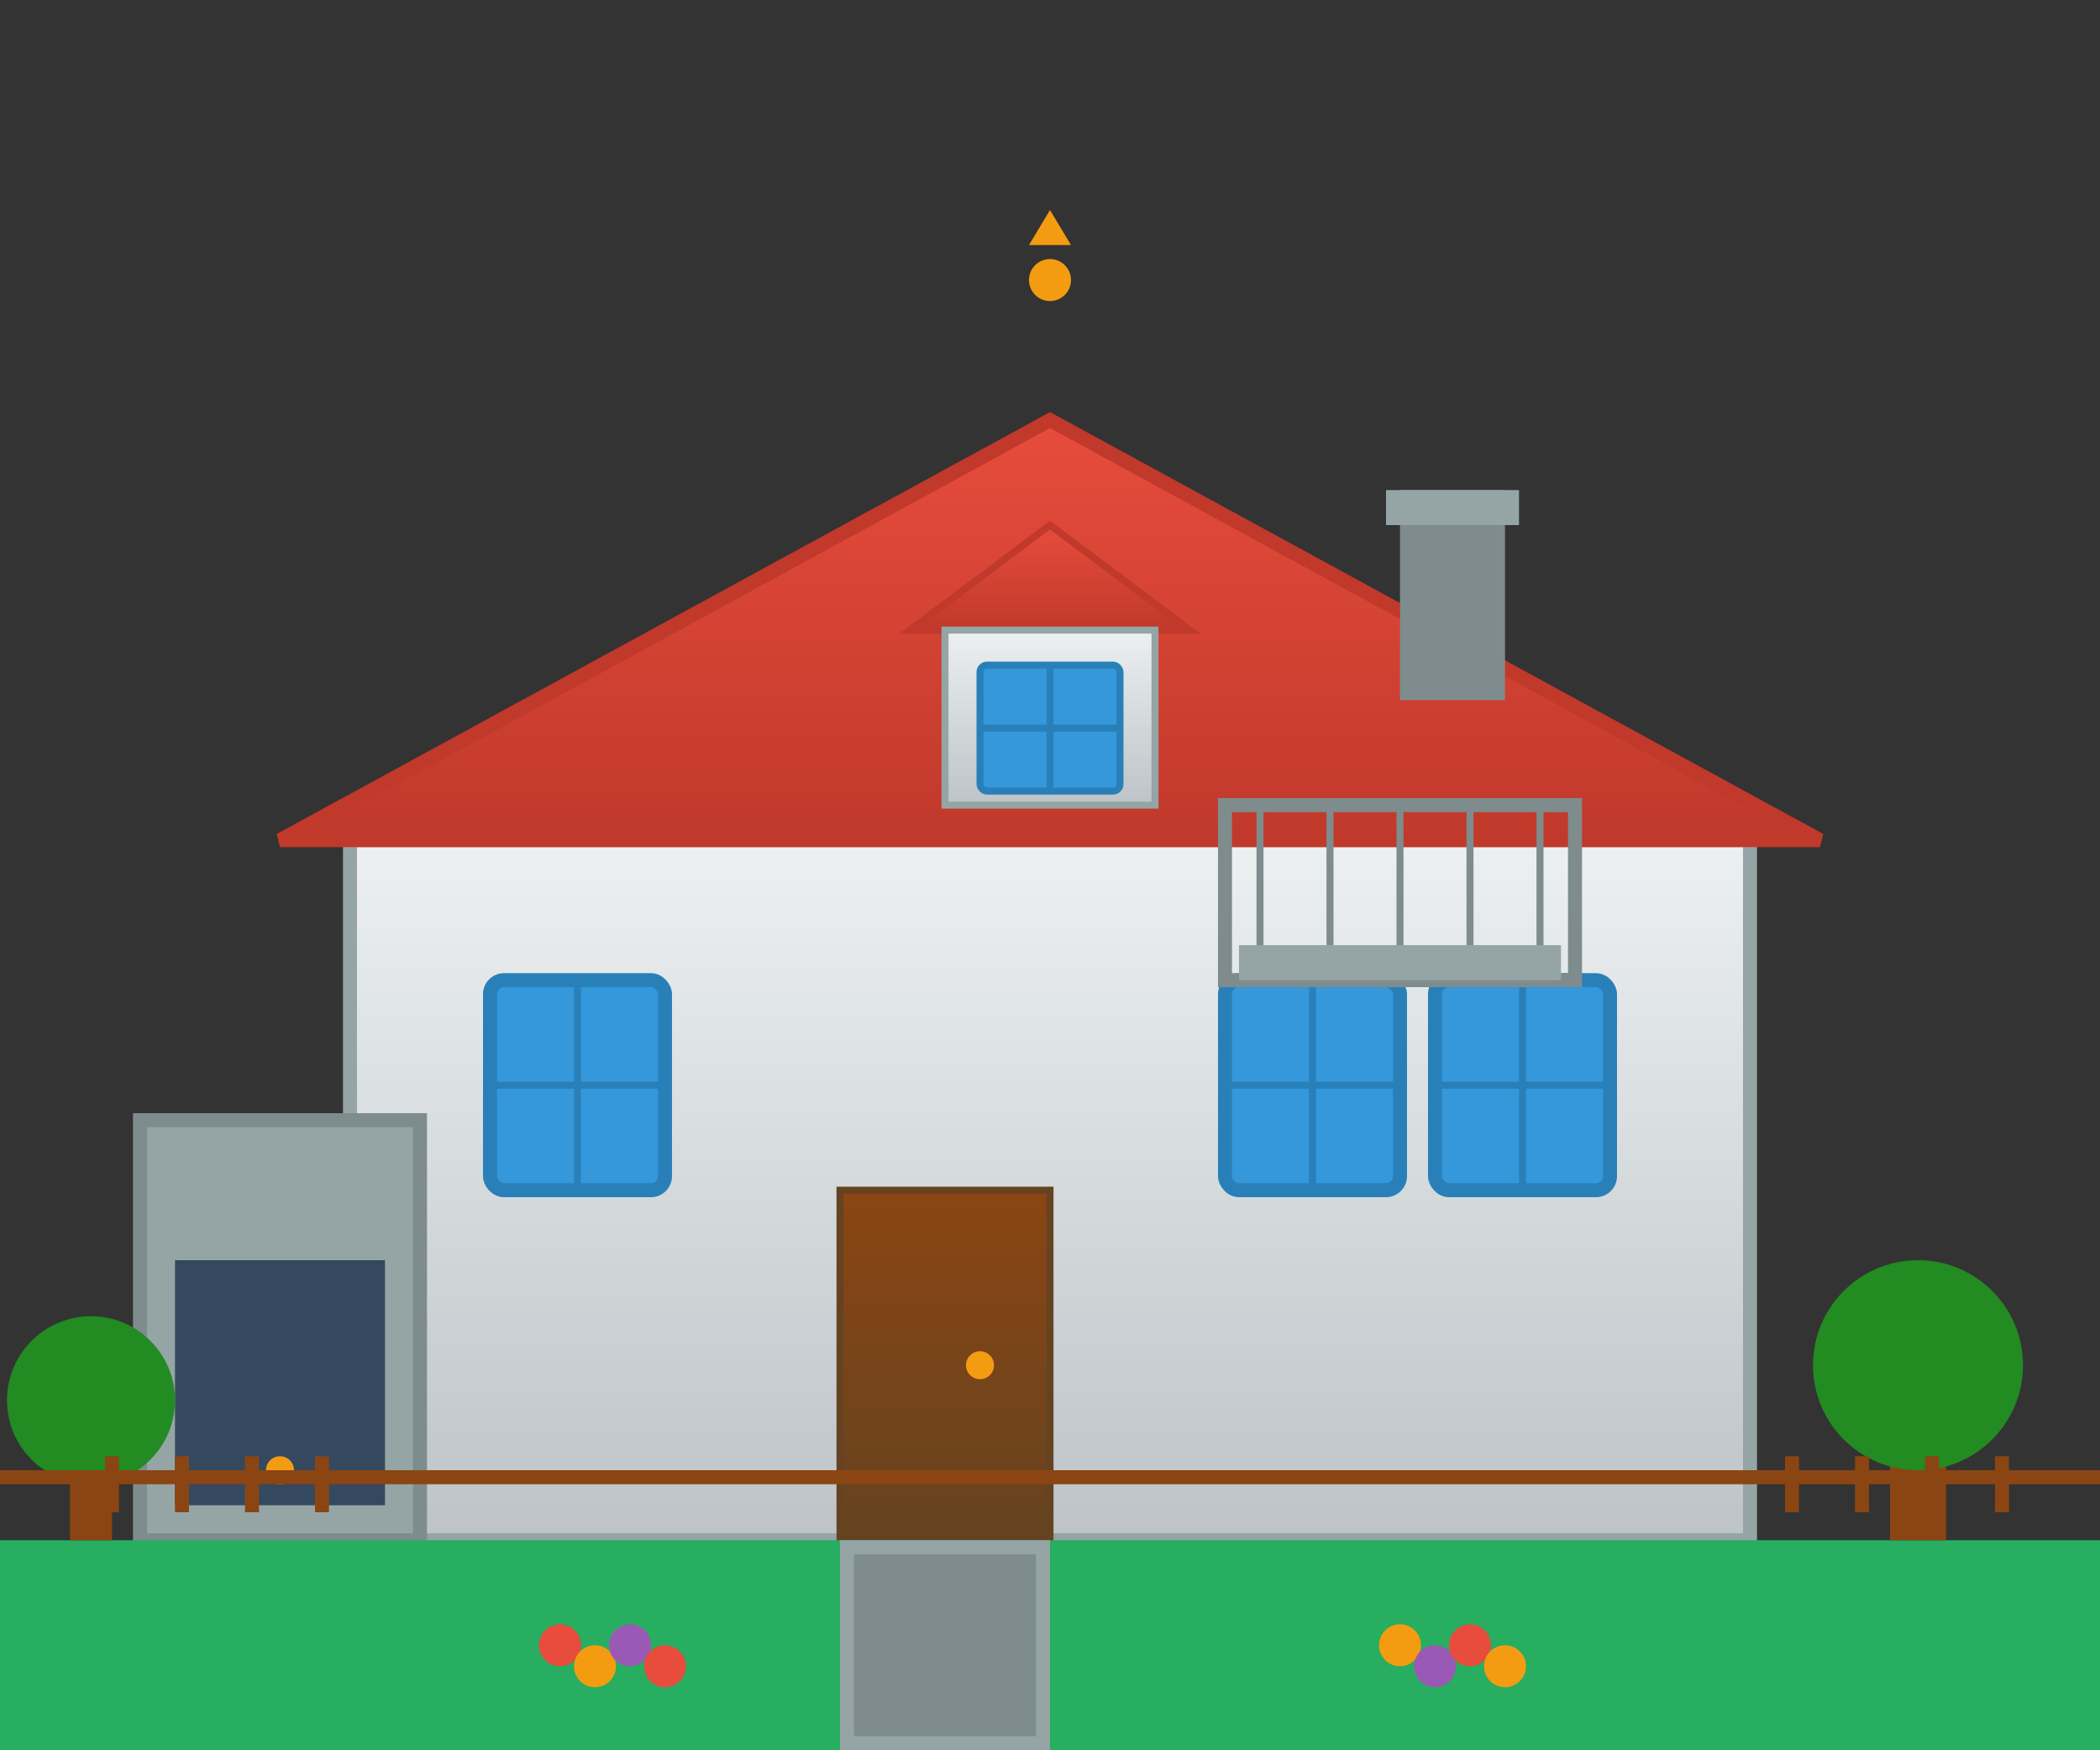 <svg width="300" height="250" viewBox="0 0 300 250" fill="none" xmlns="http://www.w3.org/2000/svg">
  <rect x="0" y="0" width="300" height="250" fill="#333333" stroke="none"/>
  <defs>
    <linearGradient id="houseGradient" x1="0%" y1="0%" x2="0%" y2="100%">
      <stop offset="0%" style="stop-color:#ecf0f1;stop-opacity:1" />
      <stop offset="100%" style="stop-color:#bdc3c7;stop-opacity:1" />
    </linearGradient>
    <linearGradient id="roofGradient" x1="0%" y1="0%" x2="0%" y2="100%">
      <stop offset="0%" style="stop-color:#e74c3c;stop-opacity:1" />
      <stop offset="100%" style="stop-color:#c0392b;stop-opacity:1" />
    </linearGradient>
    <linearGradient id="doorGradient" x1="0%" y1="0%" x2="0%" y2="100%">
      <stop offset="0%" style="stop-color:#8b4513;stop-opacity:1" />
      <stop offset="100%" style="stop-color:#654321;stop-opacity:1" />
    </linearGradient>
  </defs>
  
  <!-- Main house structure -->
  <rect x="50" y="120" width="200" height="100" fill="url(#houseGradient)" stroke="#95a5a6" stroke-width="2"/>
  
  <!-- Roof -->
  <polygon points="40,120 150,60 260,120" fill="url(#roofGradient)" stroke="#c0392b" stroke-width="2"/>
  
  <!-- Chimney -->
  <rect x="200" y="70" width="15" height="30" fill="#7f8c8d"/>
  <rect x="198" y="70" width="19" height="5" fill="#95a5a6"/>
  
  <!-- Front door -->
  <rect x="120" y="170" width="30" height="50" fill="url(#doorGradient)" stroke="#654321" stroke-width="1"/>
  <circle cx="140" cy="195" r="2" fill="#f39c12"/>
  
  <!-- Windows -->
  <rect x="70" y="140" width="25" height="30" fill="#3498db" stroke="#2980b9" stroke-width="2" rx="2"/>
  <line x1="82.5" y1="140" x2="82.5" y2="170" stroke="#2980b9" stroke-width="1"/>
  <line x1="70" y1="155" x2="95" y2="155" stroke="#2980b9" stroke-width="1"/>
  
  <rect x="175" y="140" width="25" height="30" fill="#3498db" stroke="#2980b9" stroke-width="2" rx="2"/>
  <line x1="187.5" y1="140" x2="187.5" y2="170" stroke="#2980b9" stroke-width="1"/>
  <line x1="175" y1="155" x2="200" y2="155" stroke="#2980b9" stroke-width="1"/>
  
  <rect x="205" y="140" width="25" height="30" fill="#3498db" stroke="#2980b9" stroke-width="2" rx="2"/>
  <line x1="217.5" y1="140" x2="217.5" y2="170" stroke="#2980b9" stroke-width="1"/>
  <line x1="205" y1="155" x2="230" y2="155" stroke="#2980b9" stroke-width="1"/>
  
  <!-- Garage -->
  <rect x="20" y="160" width="40" height="60" fill="#95a5a6" stroke="#7f8c8d" stroke-width="2"/>
  <rect x="25" y="180" width="30" height="35" fill="#34495e"/>
  <circle cx="40" cy="210" r="2" fill="#f39c12"/>
  
  <!-- Garden elements -->
  <!-- Grass -->
  <rect x="0" y="220" width="300" height="30" fill="#27ae60"/>
  
  <!-- Trees -->
  <rect x="10" y="200" width="6" height="20" fill="#8B4513"/>
  <circle cx="13" cy="200" r="12" fill="#228B22"/>
  
  <rect x="270" y="195" width="8" height="25" fill="#8B4513"/>
  <circle cx="274" cy="195" r="15" fill="#228B22"/>
  
  <!-- Flowers -->
  <circle cx="80" cy="235" r="3" fill="#e74c3c"/>
  <circle cx="85" cy="238" r="3" fill="#f39c12"/>
  <circle cx="90" cy="235" r="3" fill="#9b59b6"/>
  <circle cx="95" cy="238" r="3" fill="#e74c3c"/>
  
  <circle cx="200" cy="235" r="3" fill="#f39c12"/>
  <circle cx="205" cy="238" r="3" fill="#9b59b6"/>
  <circle cx="210" cy="235" r="3" fill="#e74c3c"/>
  <circle cx="215" cy="238" r="3" fill="#f39c12"/>
  
  <!-- Pathway -->
  <rect x="120" y="220" width="30" height="30" fill="#95a5a6"/>
  <rect x="122" y="222" width="26" height="26" fill="#7f8c8d"/>
  
  <!-- Fence -->
  <rect x="0" y="210" width="300" height="2" fill="#8B4513"/>
  <rect x="15" y="208" width="2" height="8" fill="#8B4513"/>
  <rect x="25" y="208" width="2" height="8" fill="#8B4513"/>
  <rect x="35" y="208" width="2" height="8" fill="#8B4513"/>
  <rect x="45" y="208" width="2" height="8" fill="#8B4513"/>
  <rect x="255" y="208" width="2" height="8" fill="#8B4513"/>
  <rect x="265" y="208" width="2" height="8" fill="#8B4513"/>
  <rect x="275" y="208" width="2" height="8" fill="#8B4513"/>
  <rect x="285" y="208" width="2" height="8" fill="#8B4513"/>
  
  <!-- Dormer window -->
  <polygon points="130,90 150,75 170,90" fill="url(#roofGradient)" stroke="#c0392b" stroke-width="1"/>
  <rect x="135" y="90" width="30" height="25" fill="url(#houseGradient)" stroke="#95a5a6" stroke-width="1"/>
  <rect x="140" y="95" width="20" height="18" fill="#3498db" stroke="#2980b9" stroke-width="1" rx="1"/>
  <line x1="150" y1="95" x2="150" y2="113" stroke="#2980b9" stroke-width="1"/>
  <line x1="140" y1="104" x2="160" y2="104" stroke="#2980b9" stroke-width="1"/>
  
  <!-- Luxury details -->
  <!-- Balcony -->
  <rect x="175" y="115" width="50" height="25" fill="none" stroke="#7f8c8d" stroke-width="2"/>
  <rect x="177" y="135" width="46" height="5" fill="#95a5a6"/>
  
  <!-- Balcony railings -->
  <line x1="180" y1="115" x2="180" y2="135" stroke="#7f8c8d" stroke-width="1"/>
  <line x1="190" y1="115" x2="190" y2="135" stroke="#7f8c8d" stroke-width="1"/>
  <line x1="200" y1="115" x2="200" y2="135" stroke="#7f8c8d" stroke-width="1"/>
  <line x1="210" y1="115" x2="210" y2="135" stroke="#7f8c8d" stroke-width="1"/>
  <line x1="220" y1="115" x2="220" y2="135" stroke="#7f8c8d" stroke-width="1"/>
  
  <!-- Decorative elements -->
  <circle cx="150" cy="40" r="3" fill="#f39c12"/>
  <polygon points="147,35 150,30 153,35" fill="#f39c12"/>
</svg>
